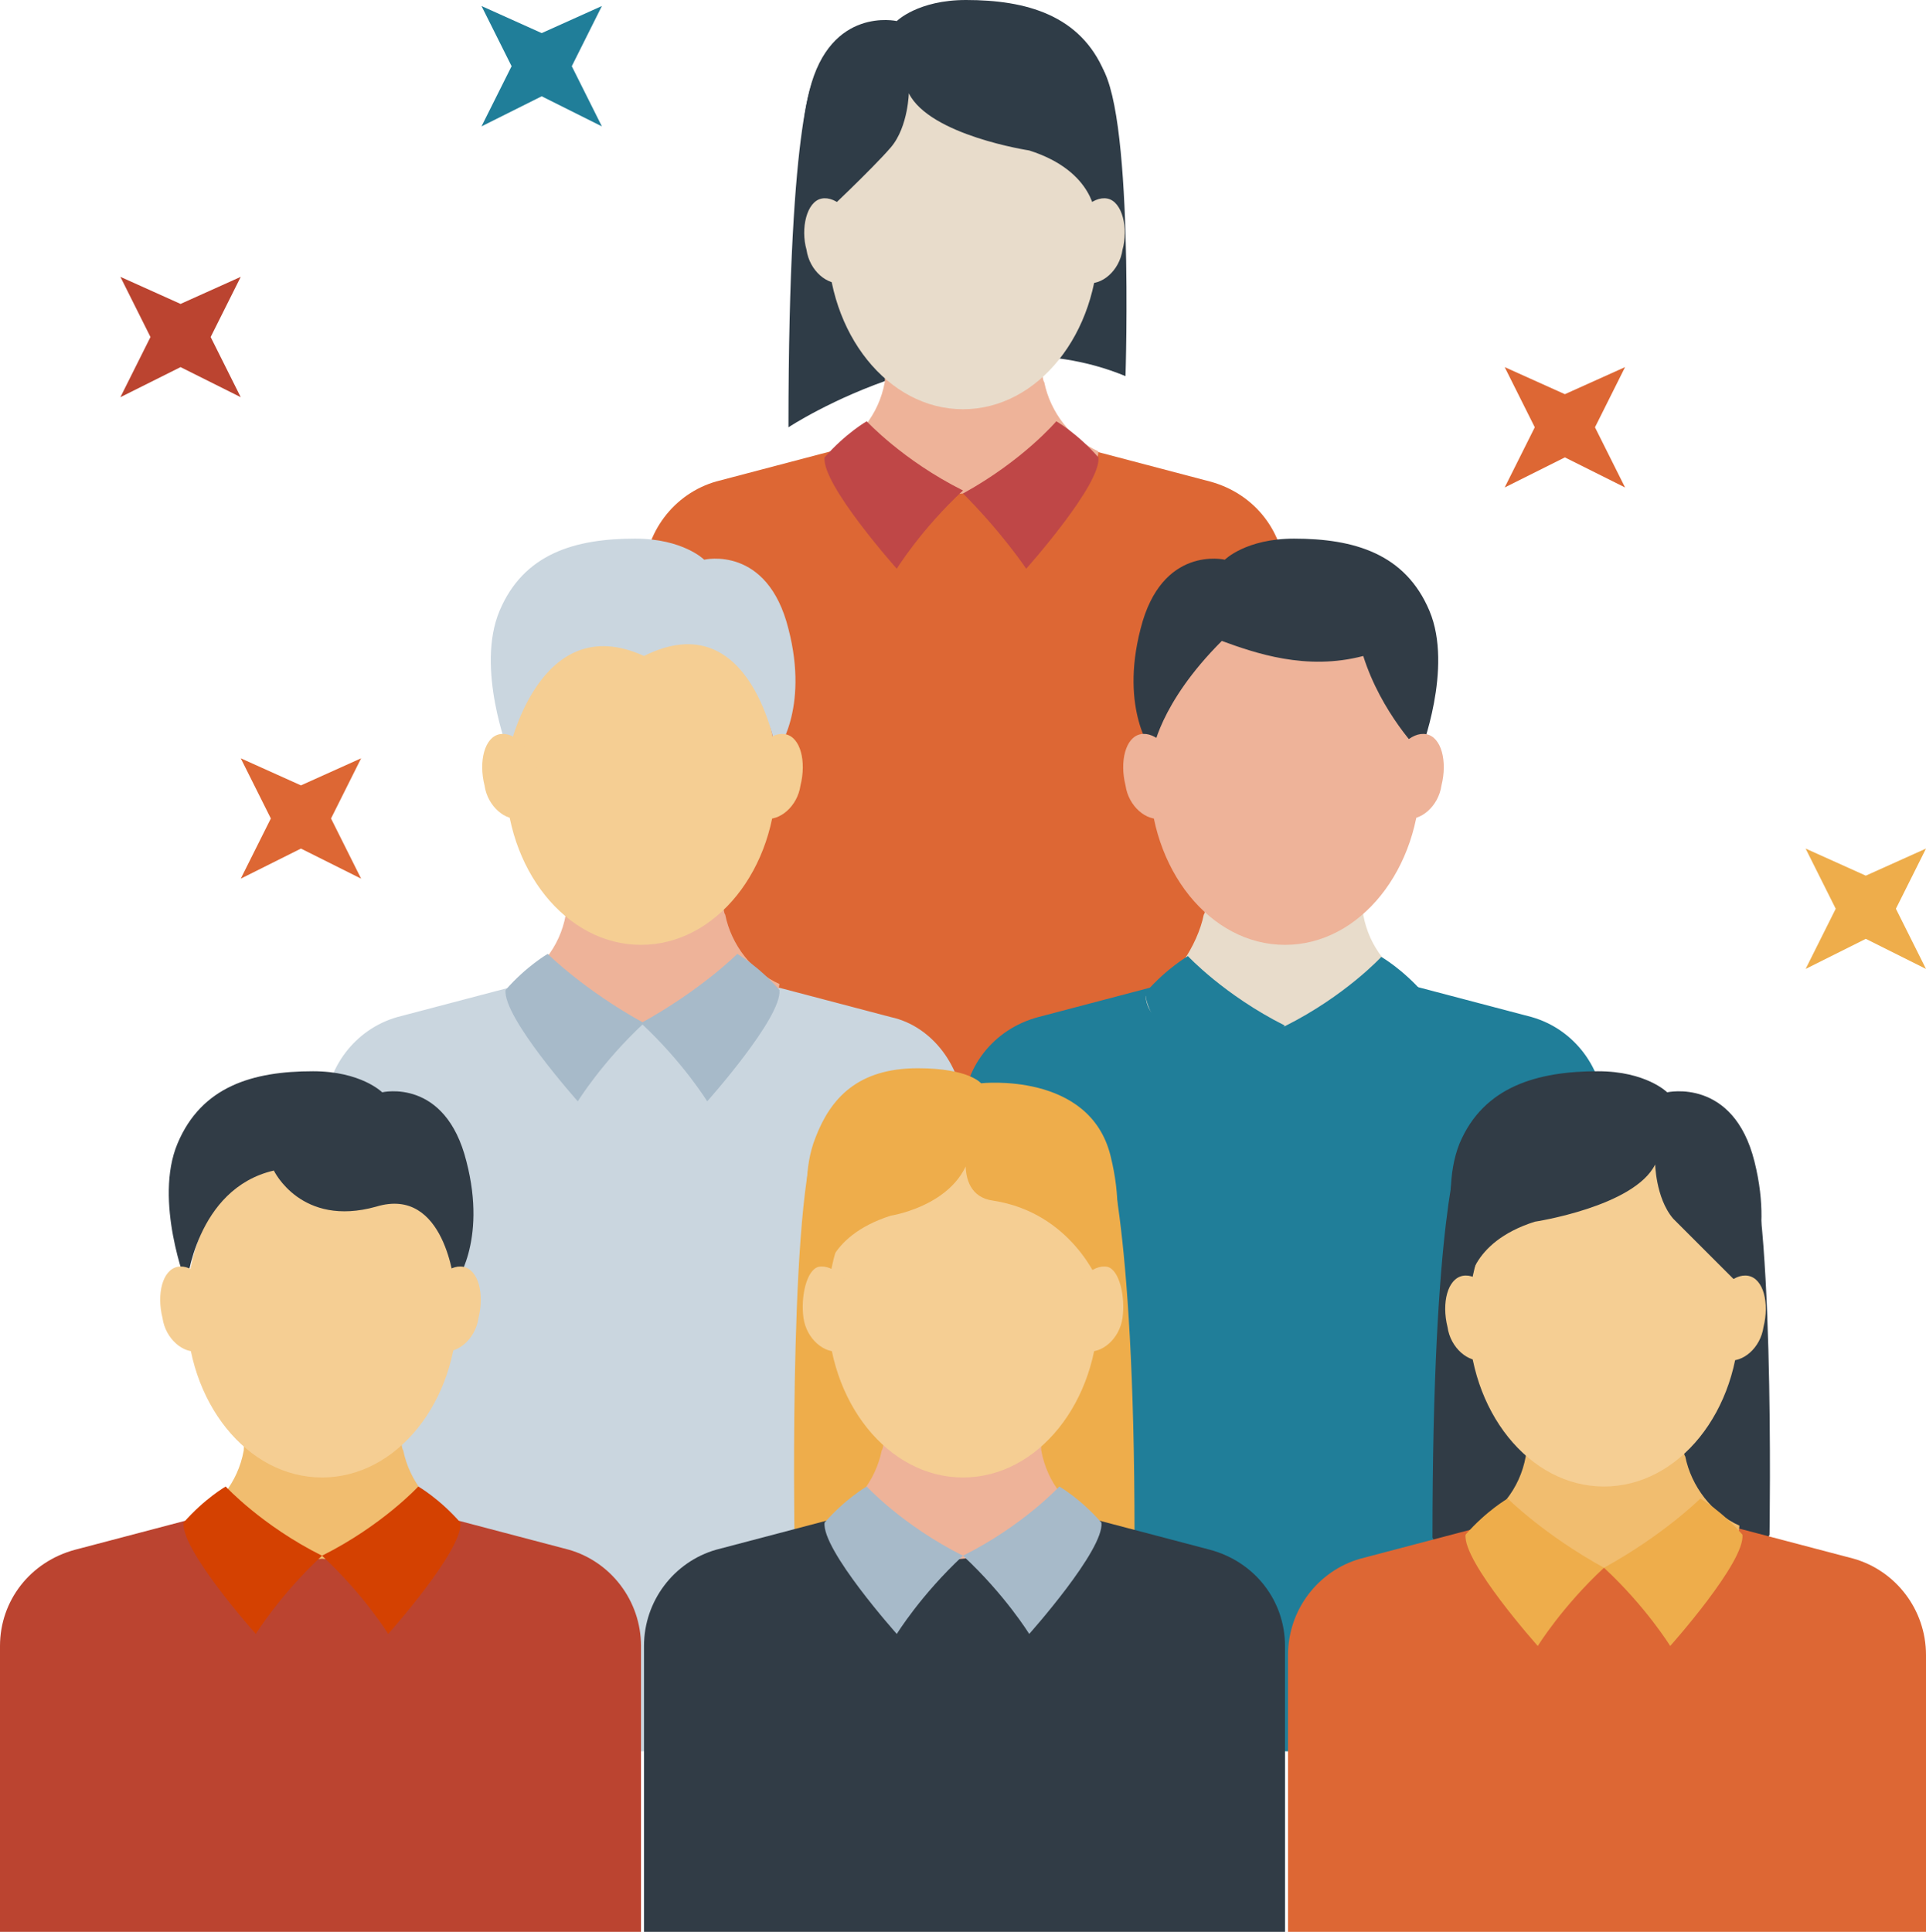 <?xml version="1.0" encoding="UTF-8"?><svg id="Layer_12" xmlns="http://www.w3.org/2000/svg" viewBox="0 0 64 64.2"><defs><style>.cls-1{fill:#f5ce93;}.cls-1,.cls-2,.cls-3,.cls-4,.cls-5,.cls-6,.cls-7,.cls-8,.cls-9,.cls-10,.cls-11,.cls-12,.cls-13,.cls-14{stroke-width:0px;}.cls-2{fill:#bb4430;}.cls-3{fill:#d44101;}.cls-4{fill:#f1bd6f;}.cls-5{fill:#e8dccb;}.cls-6{fill:#207e99;}.cls-7{fill:#eeb399;}.cls-8{fill:#a7bac9;}.cls-9{fill:#dd6734;}.cls-10{fill:#bf4747;}.cls-11{fill:#eead4b;}.cls-12{fill:#313c46;}.cls-13{fill:#cad6df;}.cls-14{fill:#2f3c47;}</style></defs><path class="cls-14" d="M27.1,2.5s-.9,1-.9,11.7c0,0,5.9-3.9,11.2-1.7,0,0,.3-9.2-.9-10.4l-9.4.4Z"/><path id="Path" class="cls-9" d="M40.2,16l-3.8-1h-8.8l-3.8,1c-1.4.4-2.4,1.7-2.4,3.2v17.5h21.3v-17.5c0-1.5-1-2.8-2.5-3.2Z"/><path id="Path-2" class="cls-7" d="M32,16.4s-4.3.4-4.4-1.3c.9-.5,1.6-1.3,1.8-2.4,0-.2.1-1.1.1-1.3h5.1c0,.2,0,1.2.1,1.3.2,1,.9,1.9,1.8,2.3-.1,1.8-4.5,1.4-4.5,1.4Z"/><ellipse id="Oval" class="cls-5" cx="32" cy="8" rx="4.5" ry="5.6"/><path class="cls-14" d="M27.3,7.2s-1.1-1.4-.4-4.2c.7-2.8,2.9-2.3,2.9-2.3,0,0,.7-.7,2.3-.7,2,0,3.8.5,4.6,2.4.8,1.9-.3,4.8-.3,4.8,0,0,0-1.5-2.2-2.2,0,0-3.3-.5-4-1.9,0-.1,0,1.1-.6,1.8s-2.3,2.3-2.3,2.3Z"/><path id="Path-3" class="cls-5" d="M27.3,6.6c.5-.1,1.1.5,1.3,1.3.2.7-.1,1.4-.6,1.5s-1.1-.4-1.2-1.1c-.2-.7,0-1.6.5-1.7Z"/><path id="Path-4" class="cls-5" d="M36.8,6.6c-.5-.1-1.1.5-1.3,1.3-.2.7.1,1.4.6,1.5s1.1-.4,1.2-1.1c.2-.7,0-1.6-.5-1.7Z"/><path class="cls-10" d="M28.8,14s-.7.4-1.4,1.2c-.1.9,2.4,3.7,2.4,3.7,0,0,.8-1.3,2.2-2.6-2-1-3.2-2.3-3.2-2.3Z"/><path class="cls-10" d="M35.1,14s.7.4,1.4,1.2c.1.9-2.4,3.7-2.4,3.7,0,0-.8-1.2-2.1-2.5,2-1.1,3.1-2.4,3.1-2.4Z"/><path id="Path-5" class="cls-13" d="M29.6,33.8l-3.8-1h-8.8l-3.8,1c-1.4.4-2.4,1.7-2.4,3.2v21.2h21.2v-21.3c0-1.4-1-2.8-2.4-3.1Z"/><path id="Path-6" class="cls-7" d="M21.4,34s-4.4.5-4.4-1.2c.9-.5,1.6-1.3,1.8-2.4,0-.2.1-1.1.1-1.3h5.1c0,.2,0,1.2.1,1.3.2,1,.9,1.9,1.8,2.3-.2,1.9-4.5,1.3-4.5,1.3Z"/><ellipse id="Oval-2" class="cls-1" cx="21.3" cy="25.8" rx="4.5" ry="5.6"/><path id="Path-7" class="cls-13" d="M25.8,25s1.1-1.4.4-4.1c-.7-2.8-2.8-2.3-2.8-2.3,0,0-.7-.7-2.3-.7-2,0-3.7.5-4.5,2.4-.8,1.9.3,4.7.3,4.7,0,0,1-4.8,4.5-3.2,3.6-1.8,4.4,3.2,4.4,3.2Z"/><path id="Path-8" class="cls-1" d="M16.6,24.4c.5-.1,1.1.5,1.3,1.3.2.7-.1,1.4-.6,1.5s-1.1-.4-1.2-1.1c-.2-.8,0-1.6.5-1.7Z"/><path id="Path-9" class="cls-1" d="M26.1,24.4c-.5-.1-1.1.5-1.3,1.3-.2.7.1,1.4.6,1.5s1.1-.4,1.2-1.1c.2-.8,0-1.6-.5-1.7Z"/><path class="cls-8" d="M18.2,31.7s-.7.4-1.4,1.2c-.1.9,2.4,3.7,2.4,3.7,0,0,.8-1.3,2.2-2.6-2-1.1-3.2-2.3-3.2-2.3Z"/><path class="cls-8" d="M24.5,31.7s.7.4,1.4,1.2c.1.9-2.4,3.7-2.4,3.7,0,0-.8-1.3-2.2-2.6,2-1.1,3.2-2.3,3.2-2.3Z"/><path id="Path-10" class="cls-6" d="M50.9,33.8l-3.8-1h-8.8l-3.8,1c-1.5.4-2.5,1.7-2.5,3.2v21.2h21.3v-21.2c0-1.5-1-2.8-2.4-3.2Z"/><path id="Path-11" class="cls-5" d="M42.7,34.1s4.4.4,4.4-1.3c-.9-.5-1.6-1.3-1.8-2.4,0-.2-.1-1.1-.1-1.3h-5.1c0,.2,0,1.2-.1,1.3-.2,1-1.03,2.3-1.93,2.7.1,1.9,4.63,1,4.63,1Z"/><ellipse id="Oval-3" class="cls-7" cx="42.7" cy="25.8" rx="4.5" ry="5.6"/><path id="Path-12" class="cls-12" d="M38.3,25s-1.1-1.4-.4-4.1c.7-2.8,2.8-2.3,2.8-2.3,0,0,.7-.7,2.3-.7,2,0,3.7.5,4.5,2.4s-.3,4.7-.3,4.7c0,0-1.3-1.3-1.9-3.2-1.9.5-3.6-.1-4.7-.5-2.1,2.1-2.3,3.7-2.3,3.7Z"/><path id="Path-13" class="cls-7" d="M47.4,24.4c-.5-.1-1.1.5-1.3,1.3-.2.7.1,1.4.6,1.5s1.1-.4,1.2-1.1c.2-.8,0-1.6-.5-1.7Z"/><path id="Path-14" class="cls-7" d="M37.9,24.4c.5-.1,1.1.5,1.3,1.3.2.7-.1,1.4-.6,1.5s-1.1-.4-1.2-1.1c-.2-.8,0-1.6.5-1.7Z"/><path class="cls-6" d="M39.48,31.77s-.7.4-1.41,1.21c-.1.91,2.41,3.72,2.41,3.72,0,0,.8-1.31,2.21-2.62-2.01-1.01-3.22-2.31-3.22-2.31Z"/><path class="cls-6" d="M45.9,31.8s.7.4,1.4,1.2c.1.9-2.4,3.7-2.4,3.7,0,0-.9-1.3-2.2-2.6,2-1,3.2-2.3,3.2-2.3Z"/><path id="Path-15" class="cls-2" d="M18.9,51.5l-3.8-1H6.3l-3.8,1c-1.5.4-2.5,1.7-2.5,3.2v9.5h21.3v-9.5c0-1.5-1-2.8-2.4-3.2Z"/><path id="Path-16" class="cls-4" d="M10.7,51.8s-4.4.5-4.4-1.2c.9-.5,1.6-1.3,1.8-2.4,0-.2.1-1.1.1-1.3h5.1c0,.2,0,1.2.1,1.3.2,1,.9,1.9,1.8,2.3-.2,1.8-4.5,1.3-4.5,1.3Z"/><ellipse id="Oval-4" class="cls-1" cx="10.7" cy="43.5" rx="4.5" ry="5.6"/><path id="Path-17" class="cls-12" d="M15.1,42.7s1.1-1.4.4-4.1c-.7-2.8-2.8-2.3-2.8-2.3,0,0-.7-.7-2.3-.7-2,0-3.7.5-4.5,2.4-.8,1.9.3,4.7.3,4.7,0,0,.3-3.2,2.9-3.8,0,0,.9,1.9,3.4,1.2,2.3-.7,2.6,2.6,2.6,2.6Z"/><path id="Path-18" class="cls-1" d="M5.9,42.1c.5-.1,1.1.5,1.3,1.3.2.7-.1,1.4-.6,1.5s-1.1-.4-1.2-1.1c-.2-.8,0-1.6.5-1.7Z"/><path id="Path-19" class="cls-1" d="M15.4,42.1c-.5-.1-1.1.5-1.3,1.3-.2.7.1,1.4.6,1.5s1.1-.4,1.2-1.1c.2-.8,0-1.6-.5-1.7Z"/><path class="cls-3" d="M7.5,49.4s-.7.4-1.4,1.2c-.1.9,2.4,3.7,2.4,3.7,0,0,.8-1.3,2.2-2.6-2-1-3.2-2.3-3.2-2.3Z"/><path class="cls-3" d="M13.9,49.4s.7.4,1.4,1.2c.1.9-2.4,3.7-2.4,3.7,0,0-.8-1.3-2.2-2.6,2-1,3.2-2.3,3.2-2.3Z"/><path class="cls-11" d="M36.7,37.9s1,2.4,1,13.1c0,0-6-2.2-11.3,0,0,0-.2-12.3.9-13.5l9.4.4Z"/><path id="Path-20" class="cls-12" d="M40.2,51.5l-3.8-1h-8.8l-3.8,1c-1.4.4-2.4,1.7-2.4,3.2v9.5h21.3v-9.5c0-1.5-1-2.8-2.5-3.2Z"/><path id="Path-21" class="cls-7" d="M32,51.8c1.6-.2,4.4.5,4.4-1.2-.9-.5-1.6-1.3-1.8-2.4,0-.2-.1-1.1-.1-1.3h-5.1c0,.2,0,1.2-.1,1.3-.2,1-.9,1.9-1.8,2.3.1,1.8,4.5,1.3,4.5,1.3Z"/><ellipse id="Oval-5" class="cls-1" cx="32" cy="43.5" rx="4.5" ry="5.6"/><path class="cls-11" d="M36.5,42.6s1.1-1.4.4-4.2c-.7-2.8-4.3-2.4-4.3-2.4,0,0-.4-.5-2.1-.5-2,0-2.9,1-3.4,2.3-.8,2,.3,4.8.3,4.8,0,0,0-1.5,2.2-2.2,0,0,2.6-.4,2.7-2.5,0-.5-.8,1.8.7,2,2.6.4,3.5,2.7,3.5,2.7Z"/><path id="Path-22" class="cls-1" d="M36.8,42.1c-.5-.1-1.1.5-1.3,1.3-.2.7.1,1.4.6,1.5s1.1-.4,1.2-1.1c.1-.7-.1-1.6-.5-1.7Z"/><path id="Path-23" class="cls-1" d="M27.2,42.1c.5-.1,1.1.5,1.3,1.3.2.7-.1,1.4-.6,1.5s-1.1-.4-1.2-1.1c-.1-.7.1-1.6.5-1.7Z"/><path class="cls-8" d="M28.8,49.4s-.7.4-1.4,1.2c-.1.9,2.4,3.7,2.4,3.7,0,0,.8-1.3,2.2-2.6-2-1-3.2-2.3-3.2-2.3Z"/><path class="cls-8" d="M35.2,49.4s.7.4,1.4,1.2c.1.9-2.4,3.7-2.4,3.7,0,0-.8-1.3-2.2-2.6,2-1,3.2-2.3,3.2-2.3Z"/><polygon id="Path-24" class="cls-6" points="16 .2 17 2.2 16 4.2 18 3.2 20 4.2 19 2.2 20 .2 18 1.1 16 .2"/><polygon id="Path-25" class="cls-9" points="50 12.2 51 14.2 50 16.2 52 15.2 54 16.2 53 14.2 54 12.2 52 13.1 50 12.2"/><polygon id="Path-26" class="cls-11" points="60 28.2 61 30.2 60 32.2 62 31.2 64 32.2 63 30.2 64 28.2 62 29.1 60 28.2"/><polygon id="Path-27" class="cls-2" points="4 9.2 5 11.2 4 13.2 6 12.2 8 13.2 7 11.2 8 9.2 6 10.1 4 9.2"/><polygon id="Path-28" class="cls-9" points="8 25.2 9 27.2 8 29.2 10 28.2 12 29.2 11 27.2 12 25.2 10 26.1 8 25.2"/><path class="cls-12" d="M48.5,38.2s-.9,2.2-.9,12.9c0,0,6.6,11.4,11.2-.1,0,0,.2-12-.9-13.2l-9.4.4Z"/><path id="Path-29" class="cls-9" d="M61.6,51.8l-3.8-1h-8.8l-3.8,1c-1.4.4-2.4,1.7-2.4,3.2v9.2h21.2v-9.2c0-1.5-1-2.8-2.4-3.2Z"/><path id="Path-30" class="cls-4" d="M53.3,52.1s-4.3.4-4.4-1.3c.9-.5,1.6-1.3,1.8-2.4,0-.2.1-1.1.1-1.3h5.1c0,.2,0,1.2.1,1.3.2,1,.9,1.9,1.8,2.3-.1,1.9-4.5,1.4-4.5,1.4Z"/><ellipse id="Oval-6" class="cls-1" cx="53.3" cy="43.8" rx="4.5" ry="5.6"/><path class="cls-12" d="M57.9,42.8s1.1-1.4.4-4.2c-.7-2.8-2.9-2.3-2.9-2.3,0,0-.7-.7-2.3-.7-2,0-3.8.5-4.6,2.4-.8,2,.3,4.8.3,4.8,0,0,0-1.5,2.2-2.2,0,0,3.3-.5,4-1.9,0-.1,0,1.1.6,1.8.7.7,2.3,2.3,2.3,2.3Z"/><path id="Path-31" class="cls-1" d="M48.6,42.4c.5-.1,1.1.5,1.3,1.3.2.7-.1,1.4-.6,1.5s-1.1-.4-1.2-1.1c-.2-.8,0-1.6.5-1.7Z"/><path id="Path-32" class="cls-1" d="M58.1,42.4c-.5-.1-1.1.5-1.3,1.3-.2.7.1,1.4.6,1.5s1.1-.4,1.2-1.1c.2-.8,0-1.6-.5-1.7Z"/><path class="cls-11" d="M50.1,49.8s-.7.4-1.4,1.2c-.1.9,2.4,3.7,2.4,3.7,0,0,.8-1.3,2.2-2.6-2-1.1-3.2-2.3-3.2-2.3Z"/><path class="cls-11" d="M56.5,49.8s.7.4,1.4,1.2c.1.9-2.4,3.7-2.4,3.7,0,0-.8-1.3-2.2-2.6,2-1.1,3.2-2.3,3.2-2.3Z"/></svg>